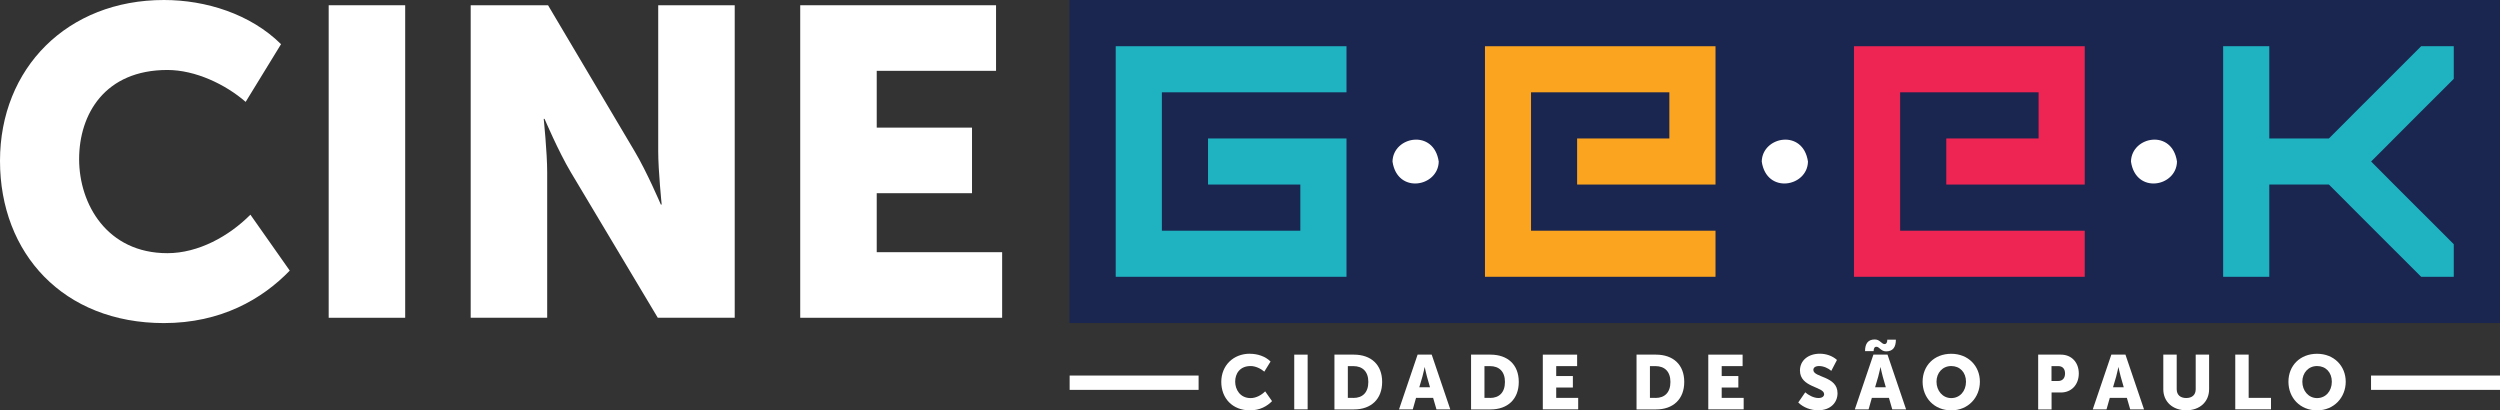 <svg xmlns="http://www.w3.org/2000/svg" id="Layer_2" data-name="Layer 2" viewBox="0 0 352.62 57.88"><rect x="0" y="0" width="352.62" height="57.88" fill="#333333" stroke="none"/><defs><style>      .cls-1 {        fill: #ee2553;      }      .cls-1, .cls-2, .cls-3, .cls-4, .cls-5, .cls-6 {        stroke-width: 0px;      }      .cls-1, .cls-3, .cls-4, .cls-5, .cls-6 {        fill-rule: evenodd;      }      .cls-2, .cls-3 {        fill: #fff;      }      .cls-4 {        fill: #faa420;      }      .cls-5 {        fill: #1a2550;      }      .cls-6 {        fill: #1fb3c2;      }    </style></defs><g id="Logo"><g><g><path class="cls-2" d="M23.12,0c5.92,0,12.21,1.97,16.52,6.23l-4.99,8.14c-2.84-2.47-7.09-4.5-11.04-4.5-8.82,0-12.45,6.23-12.45,12.58s3.95,13.26,12.45,13.26c4.38,0,8.69-2.4,11.71-5.43l5.55,7.89c-3.88,4.01-9.68,7.4-17.76,7.4C8.94,45.56,0,35.76,0,22.69S9.49,0,23.12,0Z"></path><path class="cls-2" d="M46.36.74h10.79v44.08h-10.79V.74Z"></path><path class="cls-2" d="M66.39.74h10.91l12.21,20.59c1.73,2.9,3.7,7.52,3.7,7.52h.12s-.49-4.75-.49-7.52V.74h10.79v44.08h-10.85l-12.27-20.53c-1.73-2.9-3.7-7.52-3.7-7.52h-.12s.49,4.75.49,7.52v20.53h-10.79V.74Z"></path><path class="cls-2" d="M112.87.74h27.62v9.25h-16.83v8.01h13.44v9.25h-13.44v8.32h17.69v9.25h-28.48V.74Z"></path></g><g><polygon class="cls-5" points="150.85 0 352.62 0 352.62 45.56 150.85 45.56 150.85 0 150.85 0"></polygon><polygon class="cls-6" points="341.5 15.71 344.2 13.02 346.1 11.12 346.1 6.52 341.5 6.52 339.6 8.42 336.9 11.12 332.3 15.71 329.84 18.18 328.49 19.53 321.99 19.53 320.08 19.53 320.08 13.02 320.08 6.52 313.57 6.52 313.57 13.02 313.57 19.53 313.57 26.03 313.57 32.54 313.57 39.04 320.08 39.04 320.08 32.54 320.08 26.03 321.99 26.03 328.49 26.03 329.84 27.38 332.3 29.85 336.9 34.45 339.6 37.14 341.5 39.04 346.1 39.04 346.1 34.45 344.2 32.54 341.5 29.85 336.9 25.25 334.44 22.78 336.9 20.32 341.5 15.71 341.5 15.71"></polygon><path class="cls-3" d="M196.41,22.79c.07-3.57,5.84-4.65,6.52,0-.07,3.57-5.84,4.64-6.52,0h0Z"></path><path class="cls-3" d="M248.49,22.79c.07-3.57,5.84-4.65,6.52,0-.07,3.57-5.84,4.64-6.52,0h0Z"></path><path class="cls-3" d="M300.57,22.79c.07-3.57,5.82-4.65,6.49,0-.07,3.57-5.82,4.64-6.49,0h0Z"></path><polygon class="cls-6" points="163.88 19.53 163.88 13.02 170.39 13.02 176.9 13.02 183.41 13.02 189.92 13.02 189.92 6.52 183.41 6.52 176.9 6.52 170.39 6.52 163.88 6.52 157.37 6.52 157.37 13.02 157.37 19.53 157.37 26.03 157.37 32.54 157.37 39.04 163.88 39.04 170.39 39.04 176.9 39.04 183.41 39.04 189.92 39.04 189.92 32.54 189.92 26.03 189.92 19.53 187.96 19.53 183.41 19.53 170.39 19.53 170.39 26.03 183.41 26.03 183.41 32.54 176.9 32.54 170.39 32.54 163.88 32.54 163.88 26.03 163.88 19.53 163.88 19.53"></polygon><polygon class="cls-4" points="235.46 6.52 228.96 6.52 222.45 6.52 215.95 6.52 209.45 6.52 209.45 13.02 209.45 19.53 209.45 26.03 209.45 32.54 209.45 39.04 215.95 39.04 222.45 39.04 228.96 39.04 235.46 39.04 241.97 39.04 241.97 32.54 235.46 32.54 228.96 32.54 222.45 32.54 215.95 32.54 215.95 26.03 215.95 19.53 215.95 13.02 222.45 13.02 228.96 13.02 235.46 13.02 235.46 19.53 222.45 19.53 222.45 26.03 235.46 26.03 237.93 26.03 241.97 26.03 241.97 19.53 241.97 13.02 241.97 6.52 235.46 6.52 235.46 6.52"></polygon><polygon class="cls-1" points="287.54 6.52 281.03 6.52 274.52 6.52 268.01 6.52 261.5 6.52 261.5 13.02 261.5 19.53 261.5 26.03 261.5 32.54 261.5 39.04 268.01 39.04 274.52 39.04 281.03 39.04 287.54 39.04 294.05 39.04 294.05 32.54 287.54 32.54 281.03 32.54 274.52 32.54 268.01 32.54 268.01 26.03 268.01 19.53 268.01 13.02 274.52 13.02 281.03 13.02 287.54 13.02 287.54 19.53 274.52 19.53 274.52 26.03 287.54 26.03 290.01 26.03 294.05 26.03 294.05 19.53 294.05 13.02 294.05 6.52 287.54 6.52 287.54 6.52"></polygon></g><g><g><rect class="cls-2" x="334.43" y="52.97" width="18.19" height="2.02"></rect><rect class="cls-2" x="150.87" y="52.97" width="18.19" height="2.02"></rect></g><g><path class="cls-2" d="M176.32,49.9c1.04,0,2.14.35,2.89,1.09l-.88,1.43c-.5-.43-1.24-.79-1.93-.79-1.54,0-2.18,1.09-2.18,2.2s.69,2.32,2.18,2.32c.77,0,1.52-.42,2.05-.95l.97,1.38c-.68.7-1.7,1.3-3.11,1.3-2.49,0-4.05-1.72-4.05-4.01s1.66-3.98,4.05-3.98Z"></path><path class="cls-2" d="M182.55,50.02h1.89v7.72h-1.89v-7.72Z"></path><path class="cls-2" d="M188.22,50.02h2.74c2.43,0,3.99,1.42,3.99,3.85s-1.56,3.88-3.99,3.88h-2.74v-7.72ZM190.89,56.13c1.31,0,2.11-.78,2.11-2.26s-.83-2.23-2.11-2.23h-.78v4.48h.78Z"></path><path class="cls-2" d="M199.95,50.02h1.99l2.62,7.72h-1.95l-.47-1.62h-2.41l-.46,1.62h-1.94l2.62-7.72ZM201.7,54.62l-.43-1.5c-.14-.49-.31-1.33-.31-1.33h-.02s-.17.84-.31,1.33l-.44,1.5h1.52Z"></path><path class="cls-2" d="M207.49,50.02h2.74c2.43,0,3.99,1.42,3.99,3.85s-1.56,3.88-3.99,3.88h-2.74v-7.72ZM210.16,56.13c1.31,0,2.11-.78,2.11-2.26s-.83-2.23-2.11-2.23h-.78v4.48h.78Z"></path><path class="cls-2" d="M217.61,50.02h4.84v1.62h-2.95v1.4h2.35v1.62h-2.35v1.46h3.1v1.62h-4.99v-7.72Z"></path><path class="cls-2" d="M230.83,50.02h2.74c2.43,0,3.99,1.42,3.99,3.85s-1.56,3.88-3.99,3.88h-2.74v-7.72ZM233.5,56.13c1.31,0,2.11-.78,2.11-2.26s-.83-2.23-2.11-2.23h-.78v4.48h.78Z"></path><path class="cls-2" d="M240.95,50.02h4.84v1.62h-2.95v1.4h2.35v1.62h-2.35v1.46h3.1v1.62h-4.99v-7.72Z"></path><path class="cls-2" d="M254.63,55.34c.43.38,1.17.8,1.86.8.53,0,.8-.24.8-.54,0-1.09-3.41-.92-3.41-3.34,0-1.43,1.18-2.37,2.8-2.37.86,0,1.75.28,2.42.88l-.8,1.54c-.43-.38-1.1-.68-1.71-.68-.57,0-.82.24-.82.55,0,1.1,3.41.84,3.41,3.28,0,1.3-.96,2.41-2.74,2.41-1,0-2.06-.37-2.8-1.1l.99-1.44Z"></path><path class="cls-2" d="M264.24,50.02h1.99l2.62,7.72h-1.95l-.47-1.62h-2.41l-.46,1.62h-1.94l2.62-7.72ZM264.44,47.88c.72,0,.95.65,1.36.65.26,0,.4-.21.4-.62h1.21c0,1.09-.44,1.65-1.38,1.65-.72,0-.95-.65-1.36-.65-.26,0-.4.21-.4.62h-1.21c0-1.09.44-1.65,1.38-1.65ZM265.99,54.62l-.43-1.5c-.14-.49-.31-1.33-.31-1.33h-.02s-.17.84-.31,1.33l-.44,1.5h1.52Z"></path><path class="cls-2" d="M275.22,49.9c2.4,0,4.04,1.73,4.04,3.94s-1.64,4.04-4.04,4.04-4.04-1.77-4.04-4.04,1.64-3.94,4.04-3.94ZM275.22,56.15c1.22,0,2.08-.99,2.08-2.31s-.86-2.21-2.08-2.21-2.08.95-2.08,2.21.86,2.31,2.08,2.31Z"></path><path class="cls-2" d="M287.48,50.02h3.21c1.5,0,2.52,1.1,2.52,2.66s-1.02,2.68-2.52,2.68h-1.32v2.39h-1.89v-7.72ZM290.29,53.74c.66,0,.98-.44.98-1.06s-.32-1.04-.95-1.04h-.96v2.1h.93Z"></path><path class="cls-2" d="M297.8,50.02h1.99l2.62,7.72h-1.95l-.47-1.62h-2.41l-.46,1.62h-1.94l2.62-7.72ZM299.55,54.62l-.43-1.5c-.14-.49-.31-1.33-.31-1.33h-.02s-.17.84-.31,1.33l-.44,1.5h1.52Z"></path><path class="cls-2" d="M305.13,50.02h1.89v4.88c0,.81.53,1.24,1.34,1.24s1.34-.43,1.34-1.24v-4.88h1.89v4.88c0,1.74-1.28,2.97-3.22,2.97s-3.24-1.23-3.24-2.97v-4.88Z"></path><path class="cls-2" d="M315.28,50.02h1.89v6.1h3.15v1.62h-5.04v-7.72Z"></path><path class="cls-2" d="M326.82,49.9c2.4,0,4.04,1.73,4.04,3.94s-1.64,4.04-4.04,4.04-4.04-1.77-4.04-4.04,1.64-3.94,4.04-3.94ZM326.82,56.15c1.22,0,2.08-.99,2.08-2.31s-.86-2.21-2.08-2.21-2.08.95-2.08,2.21.86,2.31,2.08,2.31Z"></path></g></g></g></g></svg>